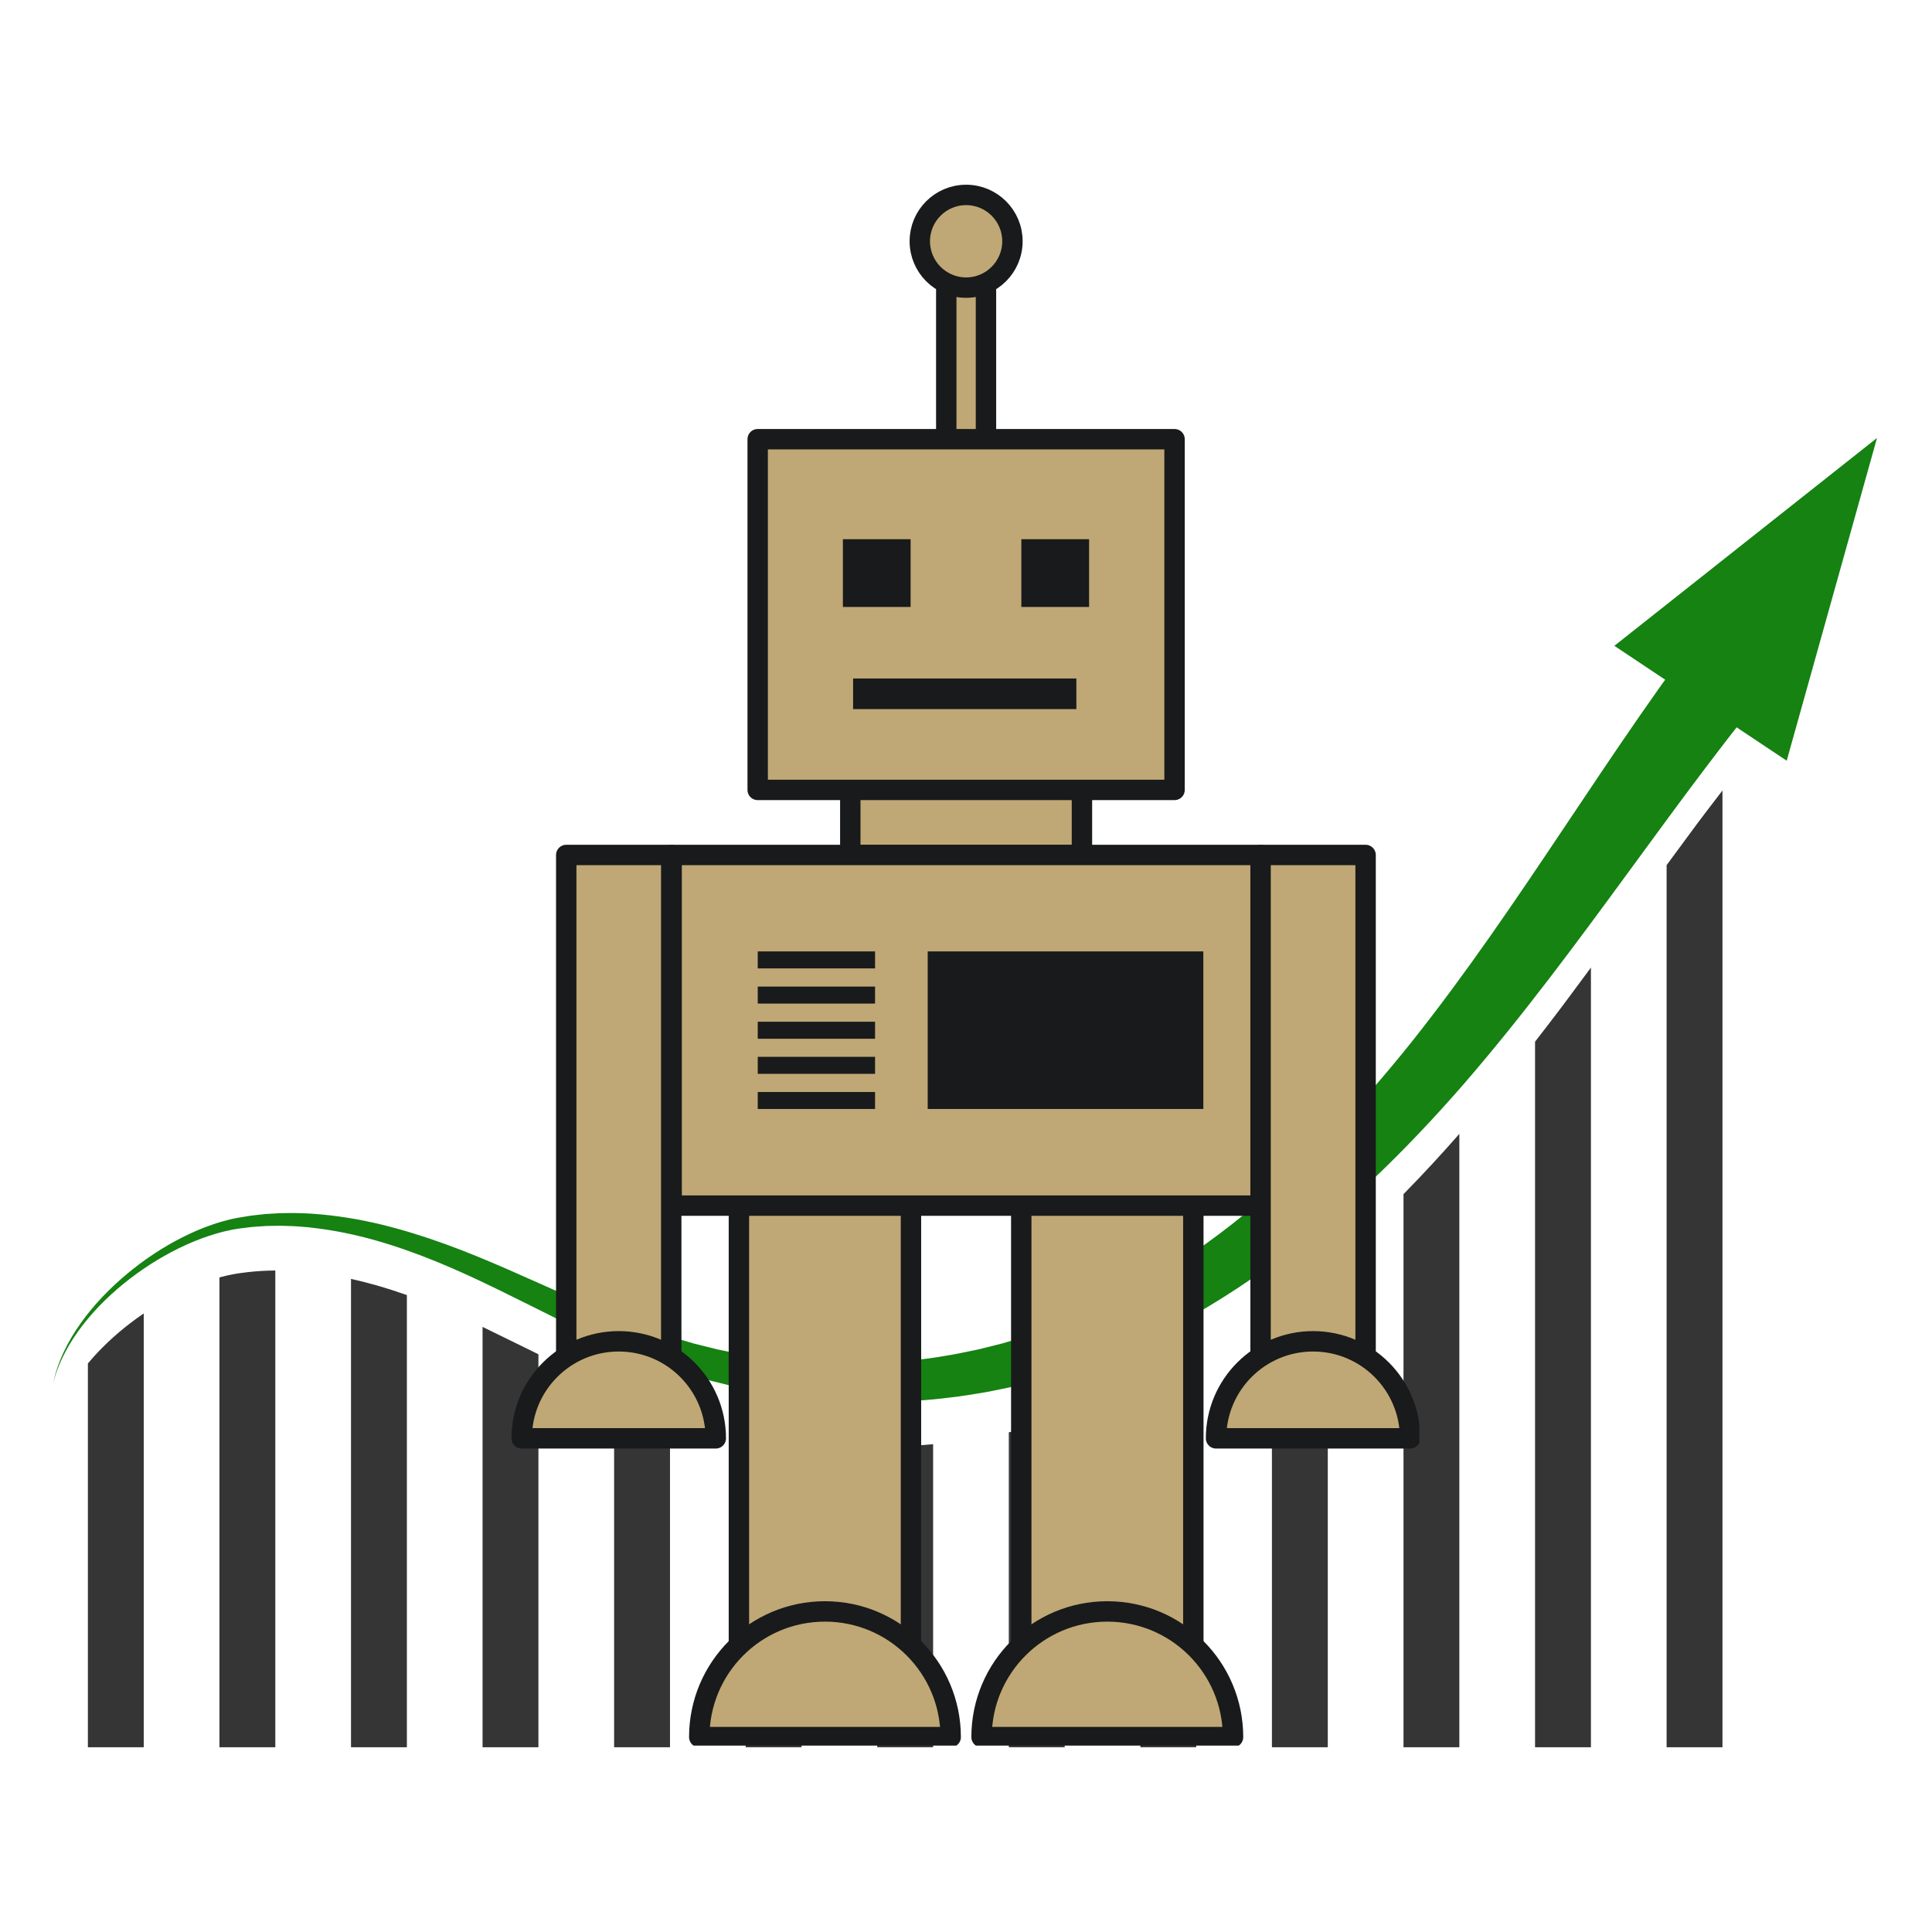 <svg xmlns="http://www.w3.org/2000/svg" xmlns:xlink="http://www.w3.org/1999/xlink" width="500" zoomAndPan="magnify" viewBox="0 0 375 375" height="500" preserveAspectRatio="xMidYMid meet" version="1.0"><defs><clipPath id="66fc99a294"><path d="M 10.336 117 L 348 117 L 348 273 L 10.336 273 Z M 10.336 117 " clip-rule="nonzero"/></clipPath><clipPath id="0b104d9ed4"><path d="M 313 85.008 L 364.324 85.008 L 364.324 148 L 313 148 Z M 313 85.008 " clip-rule="nonzero"/></clipPath><clipPath id="1f5a1a38a4"><path d="M 17 254 L 28 254 L 28 339.199 L 17 339.199 Z M 17 254 " clip-rule="nonzero"/></clipPath><clipPath id="0d4440be4a"><path d="M 42 246 L 54 246 L 54 339.199 L 42 339.199 Z M 42 246 " clip-rule="nonzero"/></clipPath><clipPath id="dee939e946"><path d="M 68 248 L 79 248 L 79 339.199 L 68 339.199 Z M 68 248 " clip-rule="nonzero"/></clipPath><clipPath id="daee57b4c6"><path d="M 93 257 L 105 257 L 105 339.199 L 93 339.199 Z M 93 257 " clip-rule="nonzero"/></clipPath><clipPath id="84bf90a5c2"><path d="M 119 269 L 131 269 L 131 339.199 L 119 339.199 Z M 119 269 " clip-rule="nonzero"/></clipPath><clipPath id="5b8f1fdc50"><path d="M 144 278 L 156 278 L 156 339.199 L 144 339.199 Z M 144 278 " clip-rule="nonzero"/></clipPath><clipPath id="7bf8589075"><path d="M 170 280 L 182 280 L 182 339.199 L 170 339.199 Z M 170 280 " clip-rule="nonzero"/></clipPath><clipPath id="cc4b88bb25"><path d="M 195 275 L 207 275 L 207 339.199 L 195 339.199 Z M 195 275 " clip-rule="nonzero"/></clipPath><clipPath id="45672b4a93"><path d="M 221 263 L 233 263 L 233 339.199 L 221 339.199 Z M 221 263 " clip-rule="nonzero"/></clipPath><clipPath id="56596180ce"><path d="M 246 245 L 258 245 L 258 339.199 L 246 339.199 Z M 246 245 " clip-rule="nonzero"/></clipPath><clipPath id="54e734845d"><path d="M 272 220 L 284 220 L 284 339.199 L 272 339.199 Z M 272 220 " clip-rule="nonzero"/></clipPath><clipPath id="f16a40f6c8"><path d="M 297 187 L 309 187 L 309 339.199 L 297 339.199 Z M 297 187 " clip-rule="nonzero"/></clipPath><clipPath id="3b3080e155"><path d="M 323 153 L 335 153 L 335 339.199 L 323 339.199 Z M 323 153 " clip-rule="nonzero"/></clipPath><clipPath id="bcee3edd64"><path d="M 176 35.82 L 199 35.82 L 199 58 L 176 58 Z M 176 35.82 " clip-rule="nonzero"/></clipPath><clipPath id="f954252bb8"><path d="M 188 310 L 242 310 L 242 338.82 L 188 338.82 Z M 188 310 " clip-rule="nonzero"/></clipPath><clipPath id="ec72365f95"><path d="M 133 310 L 187 310 L 187 338.82 L 133 338.82 Z M 133 310 " clip-rule="nonzero"/></clipPath><clipPath id="1717b14226"><path d="M 234 258 L 275.5 258 L 275.5 282 L 234 282 Z M 234 258 " clip-rule="nonzero"/></clipPath><clipPath id="1e78b08ded"><path d="M 99.25 258 L 141 258 L 141 282 L 99.25 282 Z M 99.25 258 " clip-rule="nonzero"/></clipPath></defs><g clip-path="url(#66fc99a294)"><path fill="#158212" d="M 10.336 268.434 C 10.762 266.328 11.488 264.285 12.41 262.34 C 13.332 260.391 14.453 258.535 15.707 256.773 C 18.219 253.258 21.246 250.117 24.562 247.336 C 27.887 244.559 31.512 242.125 35.406 240.16 C 37.352 239.176 39.363 238.316 41.445 237.613 C 41.965 237.43 42.496 237.285 43.023 237.121 C 43.551 236.969 44.086 236.836 44.625 236.695 C 45.164 236.586 45.707 236.449 46.246 236.359 L 47.867 236.094 L 48.68 235.961 C 48.949 235.926 49.223 235.902 49.496 235.867 L 51.125 235.688 L 51.535 235.641 L 52.766 235.57 C 53.312 235.539 53.859 235.5 54.406 235.477 L 56.047 235.453 C 56.594 235.449 57.145 235.434 57.691 235.461 C 58.781 235.5 59.883 235.512 60.969 235.613 C 65.336 235.926 69.668 236.641 73.91 237.656 C 78.152 238.684 82.316 239.988 86.406 241.469 C 90.5 242.949 94.496 244.617 98.453 246.34 C 106.363 249.785 114.102 253.465 121.98 256.527 C 122.961 256.918 123.953 257.273 124.938 257.652 C 125.926 258.008 126.918 258.359 127.91 258.699 L 130.148 259.438 C 130.395 259.52 130.648 259.59 130.898 259.664 L 133.906 260.551 L 134.656 260.773 L 135.418 260.961 L 138.457 261.719 L 139.215 261.91 L 139.98 262.066 L 143.047 262.699 L 143.812 262.855 L 144.586 262.984 L 146.129 263.234 L 147.676 263.484 L 148.445 263.609 L 149.223 263.707 L 152.328 264.082 L 153.102 264.176 L 153.883 264.234 L 156.992 264.484 C 157.254 264.508 157.512 264.531 157.773 264.547 L 158.551 264.578 L 161.672 264.699 C 161.934 264.707 162.191 264.723 162.453 264.727 L 163.23 264.727 L 164.789 264.723 L 166.348 264.723 C 166.609 264.719 166.871 264.727 167.129 264.719 L 167.906 264.688 L 171.023 264.559 C 175.164 264.289 179.301 263.898 183.383 263.18 C 185.43 262.879 187.449 262.418 189.477 262.008 C 189.984 261.914 190.484 261.777 190.988 261.652 L 192.492 261.277 C 193.492 261.023 194.5 260.797 195.484 260.484 L 198.453 259.609 C 198.953 259.473 199.438 259.293 199.926 259.129 L 201.387 258.629 C 202.363 258.293 203.344 257.977 204.301 257.598 L 205.75 257.051 C 206.23 256.871 206.703 256.66 207.184 256.473 C 211.004 254.914 214.742 253.152 218.391 251.215 C 225.684 247.328 232.605 242.723 239.141 237.605 C 245.676 232.477 251.832 226.836 257.656 220.852 C 263.488 214.859 268.984 208.527 274.223 201.957 C 279.445 195.371 284.453 188.555 289.324 181.605 C 294.199 174.656 298.957 167.574 303.727 160.445 C 313.27 146.191 322.879 131.727 333.668 117.82 L 347.141 128.758 C 336.32 141.547 326.309 155.301 316.156 169.168 C 306.008 183.035 295.688 197.035 284.219 210.293 C 278.469 216.914 272.426 223.312 266.02 229.367 C 259.613 235.414 252.836 241.121 245.641 246.293 C 238.438 251.457 230.812 256.086 222.785 259.938 C 218.773 261.859 214.66 263.59 210.465 265.09 C 209.941 265.277 209.422 265.477 208.891 265.648 L 207.305 266.176 C 206.254 266.543 205.18 266.844 204.109 267.16 L 202.508 267.633 C 201.969 267.785 201.441 267.957 200.898 268.082 L 197.656 268.891 C 196.578 269.18 195.484 269.379 194.395 269.609 L 192.766 269.945 C 192.219 270.055 191.676 270.176 191.125 270.254 C 188.934 270.605 186.746 271.008 184.539 271.238 C 180.137 271.816 175.703 272.051 171.281 272.148 L 167.961 272.148 L 167.129 272.145 C 166.855 272.145 166.578 272.125 166.305 272.117 L 164.645 272.051 L 162.988 271.98 L 162.16 271.949 C 161.883 271.93 161.609 271.902 161.336 271.883 L 158.031 271.613 L 157.207 271.543 C 156.934 271.516 156.66 271.48 156.383 271.445 L 154.742 271.246 L 152.277 270.941 L 151.457 270.809 L 148.191 270.273 L 147.379 270.141 L 146.566 269.973 L 144.945 269.637 L 143.328 269.305 L 142.52 269.137 L 141.719 268.934 L 138.512 268.133 L 137.711 267.93 L 136.918 267.699 L 133.75 266.766 L 132.961 266.527 L 132.176 266.262 L 129.051 265.195 C 128.793 265.109 128.531 265.023 128.273 264.926 L 127.504 264.637 L 125.961 264.055 C 124.941 263.656 123.926 263.246 122.914 262.832 C 121.914 262.402 120.898 261.988 119.906 261.543 C 111.926 258.039 104.312 254.016 96.641 250.285 C 92.805 248.422 88.949 246.617 85.035 245.012 C 81.121 243.402 77.141 241.969 73.086 240.809 C 69.031 239.652 64.902 238.793 60.723 238.316 C 59.684 238.172 58.633 238.121 57.586 238.035 C 57.062 237.988 56.539 237.98 56.016 237.965 L 54.438 237.918 C 53.914 237.918 53.391 237.934 52.867 237.941 L 52.078 237.957 L 51.684 237.961 L 51.293 237.988 L 49.719 238.094 C 49.457 238.113 49.195 238.129 48.934 238.152 L 48.152 238.246 L 46.59 238.438 C 46.066 238.5 45.566 238.605 45.051 238.688 C 44.543 238.797 44.031 238.898 43.527 239.023 C 43.023 239.16 42.512 239.273 42.012 239.426 C 40.004 240.012 38.027 240.758 36.105 241.629 C 32.262 243.375 28.613 245.594 25.238 248.184 C 21.871 250.773 18.766 253.738 16.141 257.102 C 14.832 258.781 13.648 260.566 12.652 262.461 C 11.656 264.348 10.852 266.348 10.336 268.434 " fillOpacity="1" fillRule="nonzero"/></g><g clip-path="url(#0b104d9ed4)"><path fill="#158212" d="M 364.328 85.008 L 313.344 125.355 L 346.797 147.656 Z M 364.328 85.008 " fillOpacity="1" fillRule="nonzero"/></g><g clip-path="url(#1f5a1a38a4)"><path fill="#353535" d="M 27.902 254.938 L 27.902 339.141 L 17.059 339.141 L 17.059 264.648 C 19.477 261.75 22.254 259.156 25.238 256.859 C 26.105 256.195 26.996 255.551 27.902 254.938 " fillOpacity="1" fillRule="nonzero"/></g><g clip-path="url(#0d4440be4a)"><path fill="#353535" d="M 53.438 246.602 L 53.438 339.141 L 42.594 339.141 L 42.594 247.945 C 43.41 247.723 44.227 247.527 45.055 247.371 C 45.562 247.27 46.07 247.184 46.59 247.113 C 47.109 247.039 47.629 246.973 48.152 246.914 C 49.906 246.719 51.672 246.617 53.438 246.602 " fillOpacity="1" fillRule="nonzero"/></g><g clip-path="url(#dee939e946)"><path fill="#353535" d="M 78.973 251.367 L 78.973 339.141 L 68.129 339.141 L 68.129 248.234 C 69.793 248.598 71.445 249.02 73.086 249.488 C 75.062 250.055 77.027 250.688 78.973 251.367 " fillOpacity="1" fillRule="nonzero"/></g><g clip-path="url(#daee57b4c6)"><path fill="#353535" d="M 104.508 262.867 L 104.508 339.141 L 93.664 339.141 L 93.664 257.551 C 94.656 258.031 95.645 258.523 96.633 259.004 L 102.387 261.82 C 103.094 262.164 103.801 262.516 104.508 262.867 " fillOpacity="1" fillRule="nonzero"/></g><g clip-path="url(#84bf90a5c2)"><path fill="#353535" d="M 130.047 274.242 L 130.047 339.141 L 119.199 339.141 L 119.199 269.918 C 119.434 270.023 119.672 270.125 119.906 270.23 C 121.898 271.105 123.914 271.949 125.961 272.738 L 127.5 273.324 C 128.012 273.52 128.527 273.703 129.059 273.895 C 129.387 274.012 129.711 274.129 130.047 274.242 " fillOpacity="1" fillRule="nonzero"/></g><g clip-path="url(#5b8f1fdc50)"><path fill="#353535" d="M 155.582 280.051 L 155.582 339.141 L 144.734 339.141 L 144.734 278.301 C 144.805 278.312 144.871 278.328 144.938 278.344 C 148.457 279.07 152.008 279.641 155.582 280.051 " fillOpacity="1" fillRule="nonzero"/></g><g clip-path="url(#7bf8589075)"><path fill="#353535" d="M 181.117 280.316 L 181.117 339.141 L 170.273 339.141 L 170.273 280.855 C 173.887 280.836 177.508 280.656 181.117 280.316 " fillOpacity="1" fillRule="nonzero"/></g><g clip-path="url(#cc4b88bb25)"><path fill="#353535" d="M 206.652 275.082 L 206.652 339.141 L 195.809 339.141 L 195.809 278.016 C 196.426 277.879 197.039 277.738 197.656 277.59 C 200.684 276.875 203.688 276.035 206.652 275.082 " fillOpacity="1" fillRule="nonzero"/></g><g clip-path="url(#45672b4a93)"><path fill="#353535" d="M 232.188 263.668 L 232.188 339.141 L 221.348 339.141 L 221.348 269.305 C 221.828 269.082 222.305 268.855 222.785 268.625 C 225.98 267.094 229.117 265.434 232.188 263.668 " fillOpacity="1" fillRule="nonzero"/></g><g clip-path="url(#56596180ce)"><path fill="#353535" d="M 257.723 245.5 L 257.723 339.141 L 246.879 339.141 L 246.879 254.078 C 250.605 251.348 254.219 248.48 257.723 245.5 " fillOpacity="1" fillRule="nonzero"/></g><g clip-path="url(#54e734845d)"><path fill="#353535" d="M 283.258 220.082 L 283.258 339.141 L 272.418 339.141 L 272.418 231.777 C 276.152 227.984 279.762 224.07 283.258 220.082 " fillOpacity="1" fillRule="nonzero"/></g><g clip-path="url(#f16a40f6c8)"><path fill="#353535" d="M 308.797 187.805 L 308.797 339.141 L 297.953 339.141 L 297.953 202.188 C 298.871 201.008 299.781 199.828 300.688 198.648 C 303.344 195.203 305.887 191.727 308.461 188.258 L 308.797 187.805 " fillOpacity="1" fillRule="nonzero"/></g><g clip-path="url(#3b3080e155)"><path fill="#353535" d="M 334.332 153.43 L 334.332 339.141 L 323.488 339.141 L 323.488 167.918 L 323.77 167.539 L 327.574 162.379 C 328.848 160.656 330.105 158.922 331.402 157.254 L 334.332 153.43 " fillOpacity="1" fillRule="nonzero"/></g><path fill="#bfa875" d="M 191.391 50.988 L 191.391 107.5 L 183.684 107.5 L 183.684 50.988 L 191.391 50.988 " fillOpacity="1" fillRule="nonzero"/><path stroke-linecap="round" transform="matrix(0.132, 0, 0, -0.132, -93.149, 468.141)" fill="none" stroke-linejoin="round" d="M 2155.494 3160.087 L 2155.494 2731.989 L 2097.11 2731.989 L 2097.11 3160.087 Z M 2155.494 3160.087 " stroke="#191a1b" stroke-width="30" stroke-opacity="1" stroke-miterlimit="10"/><path fill="#bfa875" d="M 196.527 46.801 C 196.527 51.777 192.5 55.805 187.535 55.805 C 182.574 55.805 178.547 51.777 178.547 46.801 C 178.547 41.84 182.574 37.82 187.535 37.82 C 192.5 37.82 196.527 41.84 196.527 46.801 " fillOpacity="1" fillRule="nonzero"/><g clip-path="url(#bcee3edd64)"><path stroke-linecap="round" transform="matrix(0.132, 0, 0, -0.132, -93.149, 468.141)" fill="none" stroke-linejoin="round" d="M 2194.407 3191.808 C 2194.407 3154.109 2163.898 3123.6 2126.287 3123.6 C 2088.706 3123.6 2058.198 3154.109 2058.198 3191.808 C 2058.198 3229.389 2088.706 3259.898 2126.287 3259.898 C 2163.898 3259.898 2194.407 3229.389 2194.407 3191.808 Z M 2194.407 3191.808 " stroke="#191a1b" stroke-width="30" stroke-opacity="1" stroke-miterlimit="10"/></g><path fill="#bfa875" d="M 231.641 227.359 L 231.641 326.262 L 198.242 326.262 L 198.242 227.359 L 231.641 227.359 " fillOpacity="1" fillRule="nonzero"/><path stroke-linecap="round" transform="matrix(0.132, 0, 0, -0.132, -93.149, 468.141)" fill="none" stroke-linejoin="round" d="M 2460.403 1824.01 L 2460.403 1074.788 L 2207.397 1074.788 L 2207.397 1824.01 Z M 2460.403 1824.01 " stroke="#191a1b" stroke-width="30" stroke-opacity="1" stroke-miterlimit="10"/><path fill="#bfa875" d="M 176.832 227.359 L 176.832 326.262 L 143.434 326.262 L 143.434 227.359 L 176.832 227.359 " fillOpacity="1" fillRule="nonzero"/><path stroke-linecap="round" transform="matrix(0.132, 0, 0, -0.132, -93.149, 468.141)" fill="none" stroke-linejoin="round" d="M 2045.207 1824.01 L 2045.207 1074.788 L 1792.202 1074.788 L 1792.202 1824.01 Z M 2045.207 1824.01 " stroke="#191a1b" stroke-width="30" stroke-opacity="1" stroke-miterlimit="10"/><path fill="#bfa875" d="M 210.016 165.938 L 165.055 165.938 L 165.055 137.043 L 210.016 137.043 L 210.016 165.938 " fillOpacity="1" fillRule="nonzero"/><path stroke-linecap="round" transform="matrix(0.132, 0, 0, -0.132, -93.149, 468.141)" fill="none" stroke-linejoin="round" d="M 2296.615 2289.304 L 1955.989 2289.304 L 1955.989 2508.19 L 2296.615 2508.19 Z M 2296.615 2289.304 " stroke="#191a1b" stroke-width="30" stroke-opacity="1" stroke-miterlimit="10"/><path fill="#bfa875" d="M 227.996 97.426 L 227.996 85.23 L 147.078 85.23 L 147.078 153.305 L 227.996 153.305 L 227.996 97.426 " fillOpacity="1" fillRule="nonzero"/><path stroke-linecap="round" transform="matrix(0.132, 0, 0, -0.132, -93.149, 468.141)" fill="none" stroke-linejoin="round" d="M 1819.81 2385.002 L 2432.794 2385.002 L 2432.794 2900.689 L 1819.81 2900.689 Z M 1819.81 2385.002 " stroke="#191a1b" stroke-width="30" stroke-opacity="1" stroke-miterlimit="10"/><path fill="#bfa875" d="M 244.695 234 L 130.379 234 L 130.379 165.938 L 244.695 165.938 L 244.695 234 " fillOpacity="1" fillRule="nonzero"/><path stroke-linecap="round" transform="matrix(0.132, 0, 0, -0.132, -93.149, 468.141)" fill="none" stroke-linejoin="round" d="M 2559.297 1773.705 L 1693.308 1773.705 L 1693.308 2289.304 L 2559.297 2289.304 Z M 2559.297 1773.705 " stroke="#191a1b" stroke-width="30" stroke-opacity="1" stroke-miterlimit="10"/><path fill="#bfa875" d="M 190.535 337.164 C 190.535 323.688 201.465 312.77 214.941 312.77 C 228.418 312.77 239.348 323.688 239.348 337.164 L 190.535 337.164 " fillOpacity="1" fillRule="nonzero"/><g clip-path="url(#f954252bb8)"><path stroke-linecap="round" transform="matrix(0.132, 0, 0, -0.132, -93.149, 468.141)" fill="none" stroke-linejoin="round" d="M 2149.013 992.17 C 2149.013 1094.289 2231.81 1176.997 2333.9 1176.997 C 2435.99 1176.997 2518.786 1094.289 2518.786 992.17 Z M 2149.013 992.17 " stroke="#191a1b" stroke-width="30" stroke-opacity="1" stroke-miterlimit="10"/></g><path fill="#bfa875" d="M 135.738 337.164 C 135.738 323.688 146.656 312.77 160.133 312.77 C 173.609 312.77 184.539 323.688 184.539 337.164 L 135.738 337.164 " fillOpacity="1" fillRule="nonzero"/><g clip-path="url(#ec72365f95)"><path stroke-linecap="round" transform="matrix(0.132, 0, 0, -0.132, -93.149, 468.141)" fill="none" stroke-linejoin="round" d="M 1733.907 992.17 C 1733.907 1094.289 1816.615 1176.997 1918.704 1176.997 C 2020.794 1176.997 2103.591 1094.289 2103.591 992.17 Z M 1733.907 992.17 " stroke="#191a1b" stroke-width="30" stroke-opacity="1" stroke-miterlimit="10"/></g><path fill="#bfa875" d="M 265.078 165.938 L 265.078 269.762 L 244.695 269.762 L 244.695 165.938 L 265.078 165.938 " fillOpacity="1" fillRule="nonzero"/><path stroke-linecap="round" transform="matrix(0.132, 0, 0, -0.132, -93.149, 468.141)" fill="none" stroke-linejoin="round" d="M 2713.704 2289.304 L 2713.704 1502.797 L 2559.297 1502.797 L 2559.297 2289.304 Z M 2713.704 2289.304 " stroke="#191a1b" stroke-width="30" stroke-opacity="1" stroke-miterlimit="10"/><path fill="#bfa875" d="M 130.297 165.938 L 130.297 269.762 L 109.918 269.762 L 109.918 165.938 L 130.297 165.938 " fillOpacity="1" fillRule="nonzero"/><path stroke-linecap="round" transform="matrix(0.132, 0, 0, -0.132, -93.149, 468.141)" fill="none" stroke-linejoin="round" d="M 1692.686 2289.304 L 1692.686 1502.797 L 1538.308 1502.797 L 1538.308 2289.304 Z M 1692.686 2289.304 " stroke="#191a1b" stroke-width="30" stroke-opacity="1" stroke-miterlimit="10"/><path fill="#191a1b" d="M 176.75 117.809 L 163.605 117.809 L 163.605 104.66 L 176.75 104.66 L 176.75 117.809 " fillOpacity="1" fillRule="nonzero"/><path fill="#191a1b" d="M 208.922 137.637 L 165.586 137.637 L 165.586 131.695 L 208.922 131.695 L 208.922 137.637 " fillOpacity="1" fillRule="nonzero"/><path fill="#191a1b" d="M 169.848 187.969 L 147.078 187.969 L 147.078 184.668 L 169.848 184.668 L 169.848 187.969 " fillOpacity="1" fillRule="nonzero"/><path fill="#191a1b" d="M 169.848 194.793 L 147.078 194.793 L 147.078 191.496 L 169.848 191.496 L 169.848 194.793 " fillOpacity="1" fillRule="nonzero"/><path fill="#191a1b" d="M 169.848 201.621 L 147.078 201.621 L 147.078 198.32 L 169.848 198.32 L 169.848 201.621 " fillOpacity="1" fillRule="nonzero"/><path fill="#191a1b" d="M 169.848 208.43 L 147.078 208.43 L 147.078 205.129 L 169.848 205.129 L 169.848 208.43 " fillOpacity="1" fillRule="nonzero"/><path fill="#191a1b" d="M 169.848 215.254 L 147.078 215.254 L 147.078 211.957 L 169.848 211.957 L 169.848 215.254 " fillOpacity="1" fillRule="nonzero"/><path fill="#191a1b" d="M 233.566 215.254 L 180.066 215.254 L 180.066 184.668 L 233.566 184.668 L 233.566 215.254 " fillOpacity="1" fillRule="nonzero"/><path fill="#bfa875" d="M 236.051 279.172 C 236.051 268.77 244.484 260.336 254.887 260.336 C 265.289 260.336 273.723 268.77 273.723 279.172 L 236.051 279.172 " fillOpacity="1" fillRule="nonzero"/><g clip-path="url(#1717b14226)"><path stroke-linecap="round" transform="matrix(0.132, 0, 0, -0.132, -93.149, 468.141)" fill="none" stroke-linejoin="round" d="M 2493.811 1431.511 C 2493.811 1510.313 2557.699 1574.201 2636.5 1574.201 C 2715.302 1574.201 2779.19 1510.313 2779.19 1431.511 Z M 2493.811 1431.511 " stroke="#191a1b" stroke-width="30" stroke-opacity="1" stroke-miterlimit="10"/></g><path fill="#bfa875" d="M 101.27 279.172 C 101.27 268.77 109.707 260.336 120.109 260.336 C 130.512 260.336 138.945 268.77 138.945 279.172 L 101.27 279.172 " fillOpacity="1" fillRule="nonzero"/><g clip-path="url(#1e78b08ded)"><path stroke-linecap="round" transform="matrix(0.132, 0, 0, -0.132, -93.149, 468.141)" fill="none" stroke-linejoin="round" d="M 1472.793 1431.511 C 1472.793 1510.313 1536.711 1574.201 1615.512 1574.201 C 1694.314 1574.201 1758.201 1510.313 1758.201 1431.511 Z M 1472.793 1431.511 " stroke="#191a1b" stroke-width="30" stroke-opacity="1" stroke-miterlimit="10"/></g><path fill="#191a1b" d="M 211.391 117.809 L 198.242 117.809 L 198.242 104.66 L 211.391 104.66 L 211.391 117.809 " fillOpacity="1" fillRule="nonzero"/></svg>